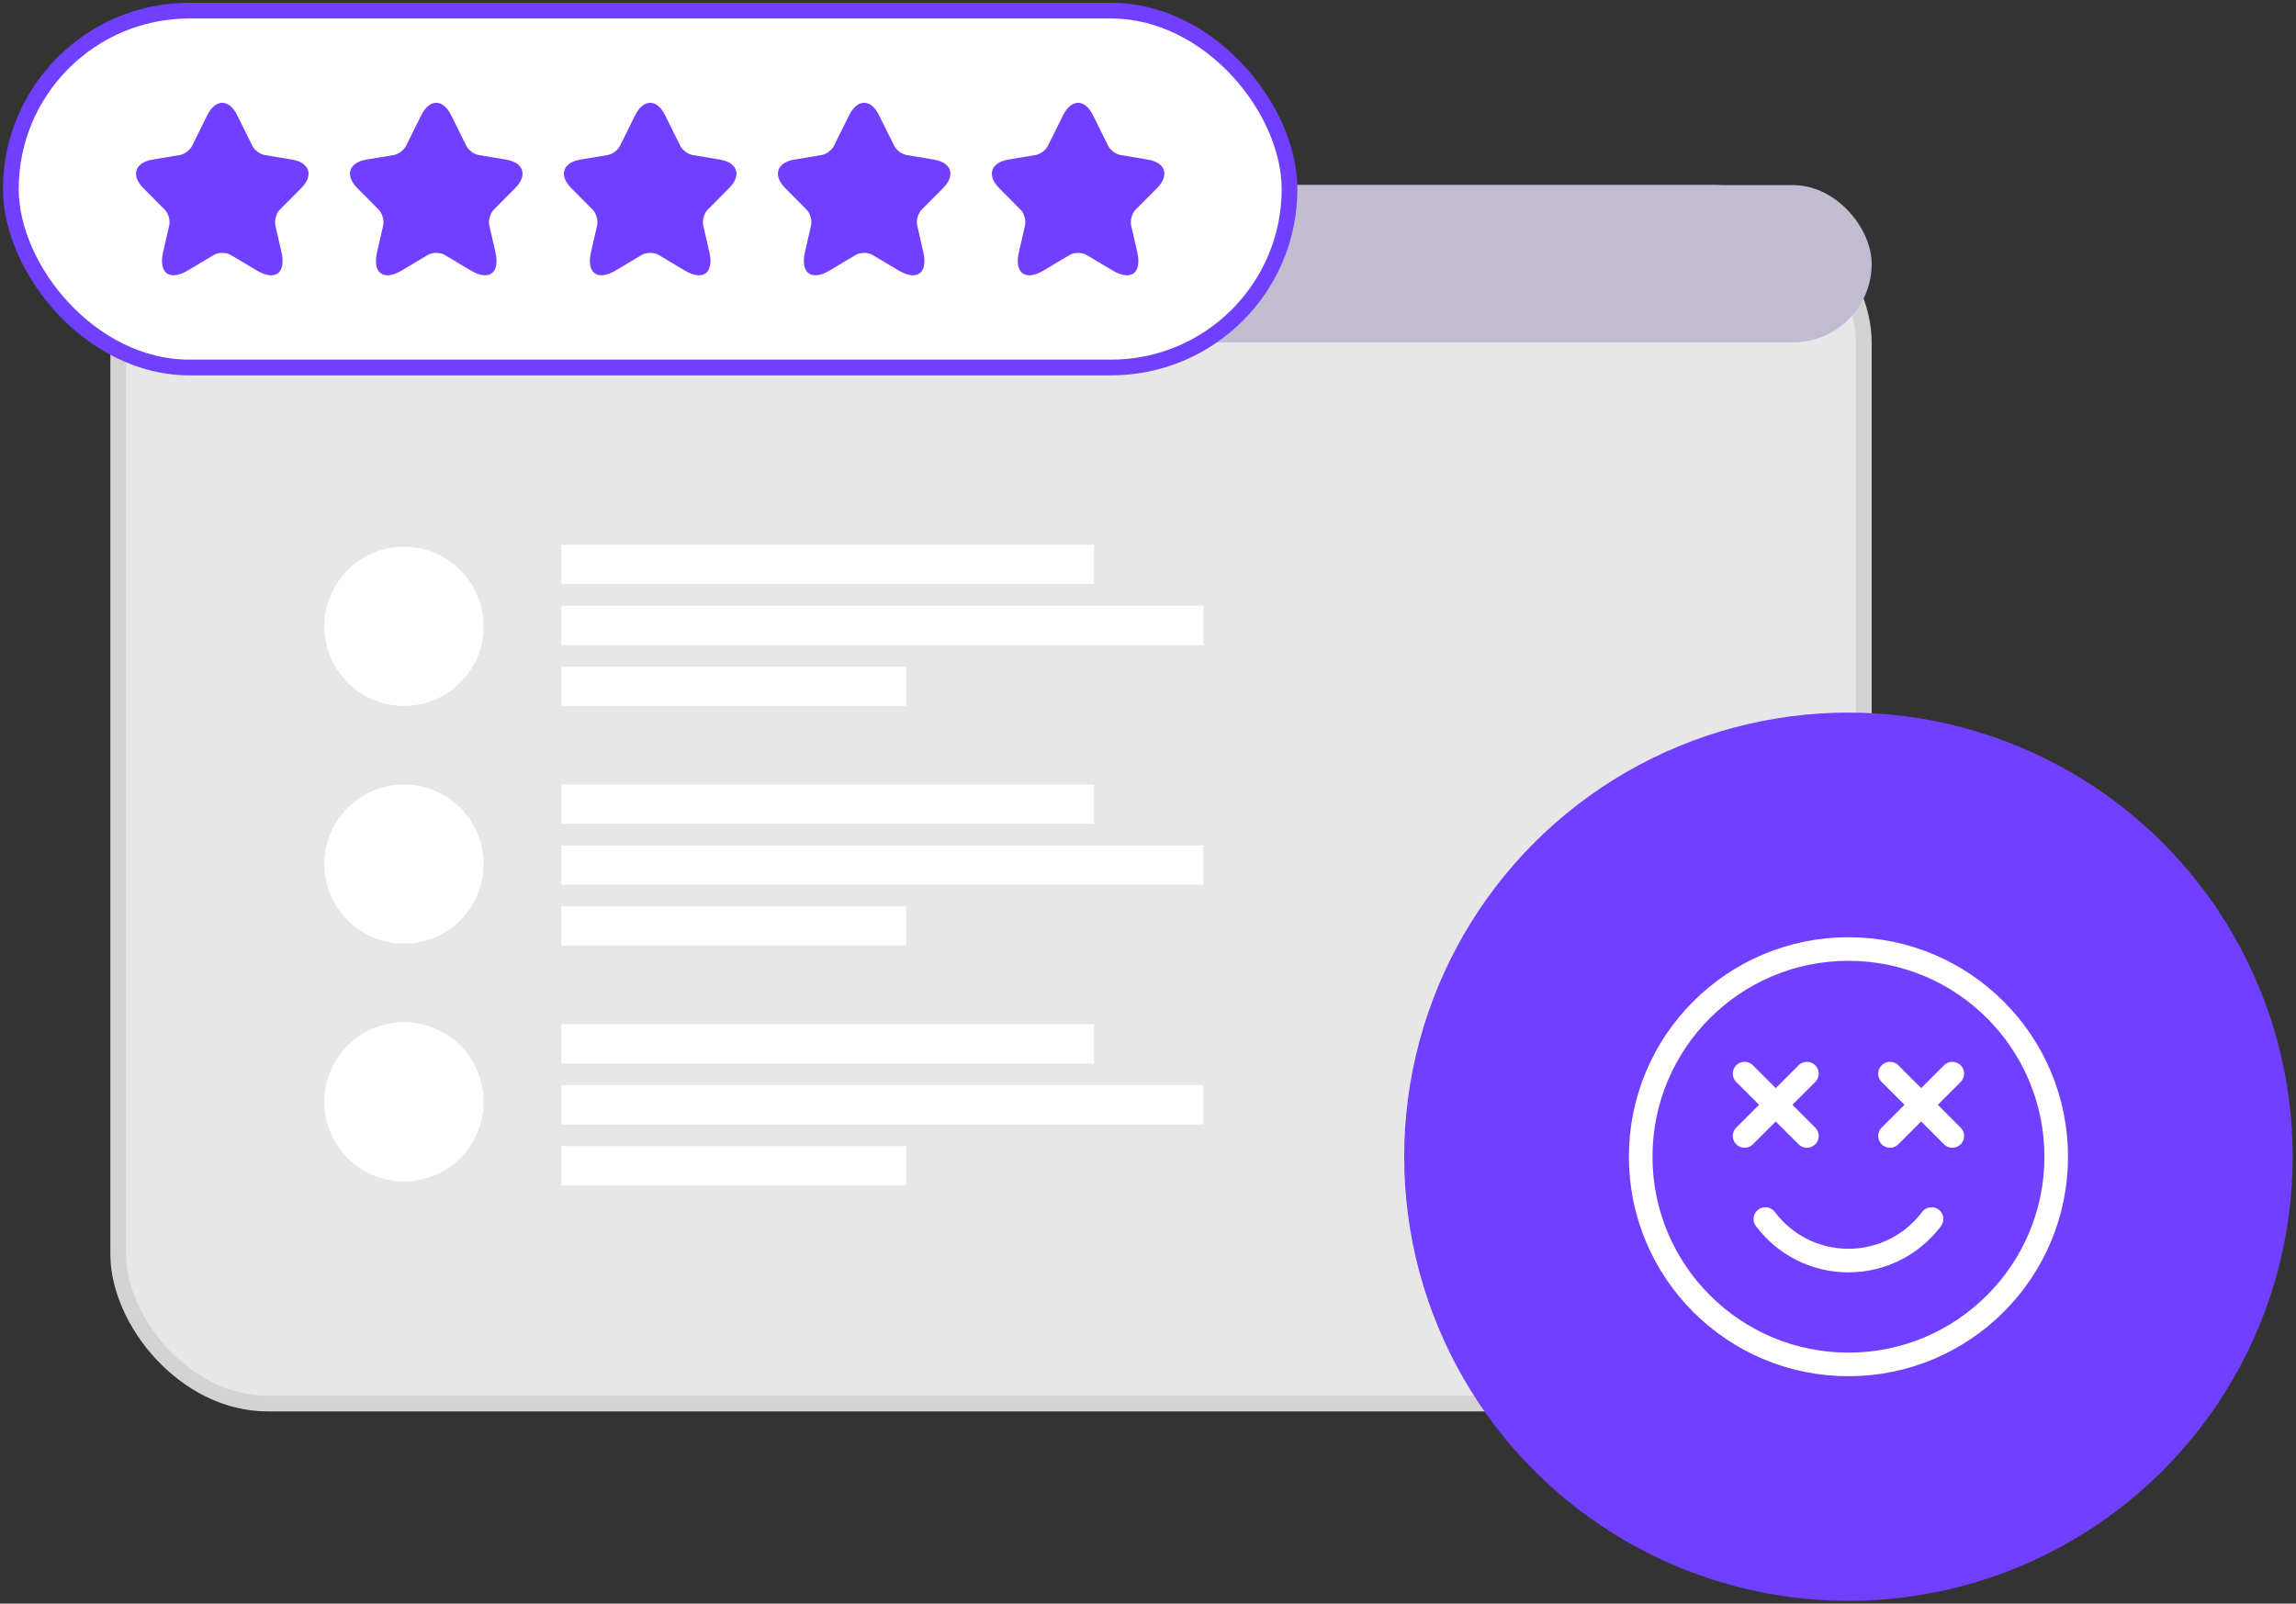 <svg width="146" height="102" viewBox="0 0 146 102" fill="none" xmlns="http://www.w3.org/2000/svg">
<rect x="0" y="0" width="146" height="102" fill="#333333" stroke="none"/>
<rect x="7.518" y="12.275" width="111" height="77" rx="9.5" fill="#E7E7E7" stroke="#D3D3D3"/>
<rect x="7.018" y="11.775" width="112" height="10" rx="5" fill="#C2BCD2"/>
<rect x="0.689" y="0.676" width="81.311" height="22.699" rx="11.35" fill="white" stroke="#713FFF"/>
<path d="M15.084 7.331L16.049 9.278C16.181 9.549 16.532 9.809 16.828 9.859L18.578 10.152C19.697 10.34 19.96 11.158 19.154 11.966L17.793 13.337C17.563 13.569 17.437 14.018 17.508 14.338L17.898 16.036C18.205 17.38 17.497 17.9 16.318 17.198L14.678 16.219C14.382 16.042 13.893 16.042 13.592 16.219L11.952 17.198C10.778 17.9 10.065 17.374 10.372 16.036L10.761 14.338C10.833 14.018 10.707 13.569 10.476 13.337L9.116 11.966C8.315 11.158 8.573 10.34 9.692 10.152L11.442 9.859C11.732 9.809 12.083 9.549 12.215 9.278L13.18 7.331C13.707 6.275 14.563 6.275 15.084 7.331Z" fill="#713FFF"/>
<path d="M28.689 7.331L29.655 9.278C29.786 9.549 30.137 9.809 30.433 9.859L32.183 10.152C33.302 10.34 33.566 11.158 32.759 11.966L31.399 13.337C31.169 13.569 31.042 14.018 31.114 14.338L31.503 16.036C31.81 17.38 31.103 17.9 29.923 17.198L28.283 16.219C27.987 16.042 27.499 16.042 27.197 16.219L25.557 17.198C24.384 17.9 23.67 17.374 23.978 16.036L24.367 14.338C24.438 14.018 24.312 13.569 24.082 13.337L22.721 11.966C21.921 11.158 22.178 10.34 23.297 10.152L25.047 9.859C25.338 9.809 25.689 9.549 25.821 9.278L26.786 7.331C27.312 6.275 28.168 6.275 28.689 7.331Z" fill="#713FFF"/>
<path d="M42.293 7.331L43.258 9.278C43.39 9.549 43.741 9.809 44.037 9.859L45.787 10.152C46.906 10.34 47.169 11.158 46.363 11.966L45.002 13.337C44.772 13.569 44.646 14.018 44.717 14.338L45.107 16.036C45.414 17.38 44.706 17.9 43.527 17.198L41.887 16.219C41.591 16.042 41.102 16.042 40.801 16.219L39.161 17.198C37.987 17.9 37.274 17.374 37.581 16.036L37.971 14.338C38.042 14.018 37.916 13.569 37.685 13.337L36.325 11.966C35.524 11.158 35.782 10.34 36.901 10.152L38.651 9.859C38.941 9.809 39.292 9.549 39.424 9.278L40.389 7.331C40.916 6.275 41.772 6.275 42.293 7.331Z" fill="#713FFF"/>
<path d="M55.898 7.331L56.864 9.278C56.995 9.549 57.346 9.809 57.642 9.859L59.392 10.152C60.511 10.34 60.774 11.158 59.968 11.966L58.608 13.337C58.377 13.569 58.251 14.018 58.323 14.338L58.712 16.036C59.019 17.38 58.312 17.9 57.132 17.198L55.492 16.219C55.196 16.042 54.708 16.042 54.406 16.219L52.766 17.198C51.593 17.9 50.879 17.374 51.187 16.036L51.576 14.338C51.647 14.018 51.521 13.569 51.291 13.337L49.931 11.966C49.13 11.158 49.388 10.34 50.506 10.152L52.256 9.859C52.547 9.809 52.898 9.549 53.029 9.278L53.995 7.331C54.522 6.275 55.377 6.275 55.898 7.331Z" fill="#713FFF"/>
<path d="M69.504 7.331L70.469 9.278C70.601 9.549 70.952 9.809 71.248 9.859L72.998 10.152C74.117 10.34 74.38 11.158 73.574 11.966L72.213 13.337C71.983 13.569 71.857 14.018 71.928 14.338L72.317 16.036C72.625 17.38 71.917 17.9 70.738 17.198L69.098 16.219C68.802 16.042 68.313 16.042 68.012 16.219L66.372 17.198C65.198 17.9 64.485 17.374 64.792 16.036L65.181 14.338C65.253 14.018 65.127 13.569 64.896 13.337L63.536 11.966C62.735 11.158 62.993 10.34 64.112 10.152L65.862 9.859C66.152 9.809 66.503 9.549 66.635 9.278L67.6 7.331C68.127 6.275 68.983 6.275 69.504 7.331Z" fill="#713FFF"/>
<circle cx="117.541" cy="73.575" r="28.25" fill="#713FFF"/>
<path d="M114.899 72.254L112.917 70.272M112.917 70.272L110.936 68.29M112.917 70.272L110.936 72.254M112.917 70.272L114.899 68.29M124.146 72.254L122.165 70.272M122.165 70.272L120.183 68.29M122.165 70.272L120.183 72.254M122.165 70.272L124.146 68.29M112.257 77.538C113.462 79.142 115.38 80.18 117.541 80.18C119.702 80.18 121.62 79.142 122.825 77.538M130.752 73.575C130.752 80.871 124.837 86.786 117.541 86.786C110.245 86.786 104.33 80.871 104.33 73.575C104.33 66.278 110.245 60.364 117.541 60.364C124.837 60.364 130.752 66.278 130.752 73.575Z" stroke="white" stroke-width="1.5" stroke-linecap="round" stroke-linejoin="round"/>
<path d="M35.695 34.65H69.57V37.15H35.695V34.65Z" fill="white"/>
<path d="M35.695 38.525H76.518V41.025H35.695V38.525Z" fill="white"/>
<path d="M35.695 42.4H57.619V44.9H35.695V42.4Z" fill="white"/>
<path d="M35.695 49.898H69.57V52.398H35.695V49.898Z" fill="white"/>
<path d="M35.695 53.773H76.518V56.273H35.695V53.773Z" fill="white"/>
<path d="M35.695 57.648H57.619V60.148H35.695V57.648Z" fill="white"/>
<path d="M35.695 65.147H69.57V67.647H35.695V65.147Z" fill="white"/>
<path d="M35.695 69.022H76.518V71.522H35.695V69.022Z" fill="white"/>
<path d="M35.695 72.897H57.619V75.397H35.695V72.897Z" fill="white"/>
<circle cx="25.687" cy="39.838" r="5.062" fill="white"/>
<circle cx="25.687" cy="54.961" r="5.062" fill="white"/>
<circle cx="25.687" cy="70.083" r="5.062" fill="white"/>
</svg>
